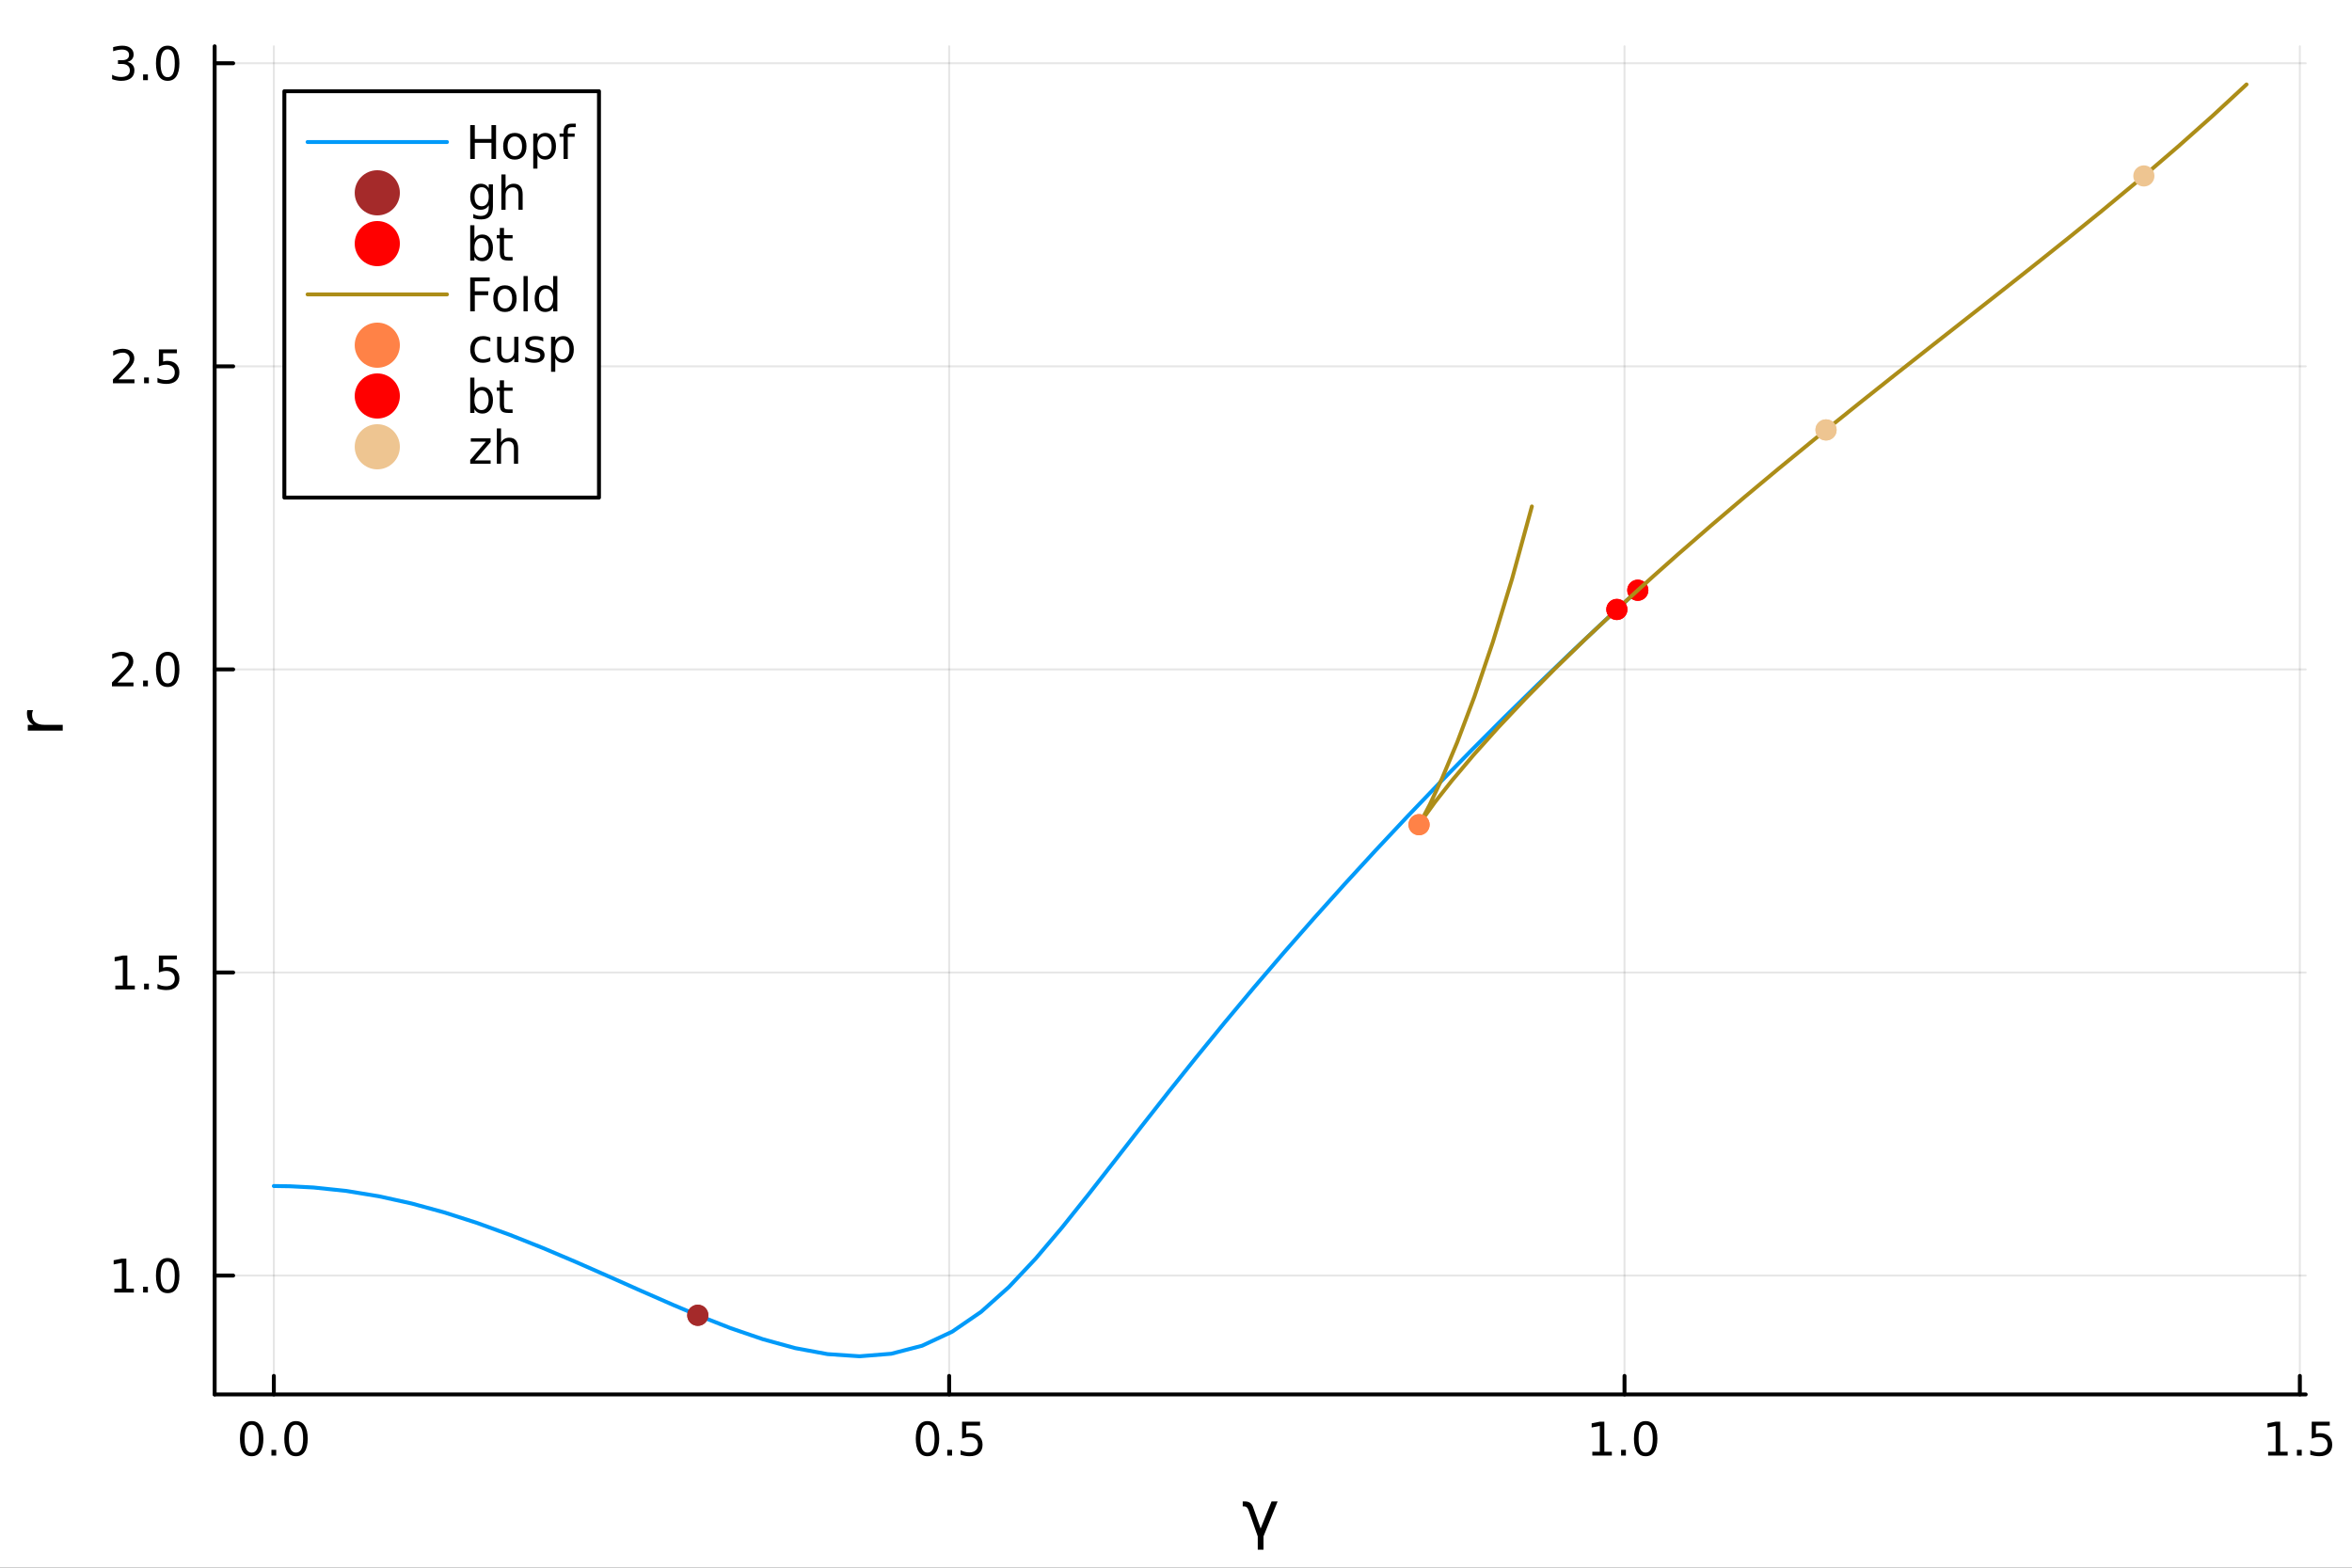 <?xml version="1.0" encoding="utf-8"?>
<svg xmlns="http://www.w3.org/2000/svg" xmlns:xlink="http://www.w3.org/1999/xlink" width="600" height="400" viewBox="0 0 2400 1600">
<rect x="0" y="0" width="2400" height="1600" fill="#333333" stroke="none"/>
<defs>
  <clipPath id="clip240">
    <rect x="0" y="0" width="2400" height="1600"/>
  </clipPath>
</defs>
<path clip-path="url(#clip240)" d="M0 1600 L2400 1600 L2400 0 L0 0  Z" fill="#ffffff" fill-rule="evenodd" fill-opacity="1"/>
<defs>
  <clipPath id="clip241">
    <rect x="219" y="47" width="2135" height="1377"/>
  </clipPath>
</defs>
<path clip-path="url(#clip240)" d="M219.033 1423.18 L2352.76 1423.18 L2352.76 47.244 L219.033 47.244  Z" fill="#ffffff" fill-rule="evenodd" fill-opacity="1"/>
<polyline clip-path="url(#clip241)" style="stroke:#000000; stroke-linecap:round; stroke-linejoin:round; stroke-width:2; stroke-opacity:0.1; fill:none" points="279.421,1423.18 279.421,47.244 "/>
<polyline clip-path="url(#clip241)" style="stroke:#000000; stroke-linecap:round; stroke-linejoin:round; stroke-width:2; stroke-opacity:0.1; fill:none" points="968.545,1423.18 968.545,47.244 "/>
<polyline clip-path="url(#clip241)" style="stroke:#000000; stroke-linecap:round; stroke-linejoin:round; stroke-width:2; stroke-opacity:0.1; fill:none" points="1657.67,1423.18 1657.67,47.244 "/>
<polyline clip-path="url(#clip241)" style="stroke:#000000; stroke-linecap:round; stroke-linejoin:round; stroke-width:2; stroke-opacity:0.1; fill:none" points="2346.79,1423.18 2346.79,47.244 "/>
<polyline clip-path="url(#clip241)" style="stroke:#000000; stroke-linecap:round; stroke-linejoin:round; stroke-width:2; stroke-opacity:0.1; fill:none" points="219.033,1301.86 2352.76,1301.86 "/>
<polyline clip-path="url(#clip241)" style="stroke:#000000; stroke-linecap:round; stroke-linejoin:round; stroke-width:2; stroke-opacity:0.1; fill:none" points="219.033,992.532 2352.76,992.532 "/>
<polyline clip-path="url(#clip241)" style="stroke:#000000; stroke-linecap:round; stroke-linejoin:round; stroke-width:2; stroke-opacity:0.1; fill:none" points="219.033,683.205 2352.76,683.205 "/>
<polyline clip-path="url(#clip241)" style="stroke:#000000; stroke-linecap:round; stroke-linejoin:round; stroke-width:2; stroke-opacity:0.1; fill:none" points="219.033,373.878 2352.76,373.878 "/>
<polyline clip-path="url(#clip241)" style="stroke:#000000; stroke-linecap:round; stroke-linejoin:round; stroke-width:2; stroke-opacity:0.1; fill:none" points="219.033,64.551 2352.76,64.551 "/>
<polyline clip-path="url(#clip240)" style="stroke:#000000; stroke-linecap:round; stroke-linejoin:round; stroke-width:4; stroke-opacity:1; fill:none" points="219.033,1423.18 2352.76,1423.18 "/>
<polyline clip-path="url(#clip240)" style="stroke:#000000; stroke-linecap:round; stroke-linejoin:round; stroke-width:4; stroke-opacity:1; fill:none" points="279.421,1423.18 279.421,1404.28 "/>
<polyline clip-path="url(#clip240)" style="stroke:#000000; stroke-linecap:round; stroke-linejoin:round; stroke-width:4; stroke-opacity:1; fill:none" points="968.545,1423.18 968.545,1404.28 "/>
<polyline clip-path="url(#clip240)" style="stroke:#000000; stroke-linecap:round; stroke-linejoin:round; stroke-width:4; stroke-opacity:1; fill:none" points="1657.67,1423.18 1657.67,1404.28 "/>
<polyline clip-path="url(#clip240)" style="stroke:#000000; stroke-linecap:round; stroke-linejoin:round; stroke-width:4; stroke-opacity:1; fill:none" points="2346.79,1423.18 2346.79,1404.28 "/>
<path clip-path="url(#clip240)" d="M256.806 1454.1 Q253.195 1454.1 251.366 1457.66 Q249.56 1461.2 249.56 1468.33 Q249.56 1475.44 251.366 1479.01 Q253.195 1482.55 256.806 1482.55 Q260.44 1482.55 262.245 1479.01 Q264.074 1475.44 264.074 1468.33 Q264.074 1461.2 262.245 1457.66 Q260.44 1454.1 256.806 1454.1 M256.806 1450.39 Q262.616 1450.39 265.671 1455 Q268.75 1459.58 268.75 1468.33 Q268.75 1477.06 265.671 1481.67 Q262.616 1486.25 256.806 1486.25 Q250.996 1486.25 247.917 1481.67 Q244.861 1477.06 244.861 1468.33 Q244.861 1459.58 247.917 1455 Q250.996 1450.39 256.806 1450.39 Z" fill="#000000" fill-rule="nonzero" fill-opacity="1" /><path clip-path="url(#clip240)" d="M276.968 1479.7 L281.852 1479.7 L281.852 1485.58 L276.968 1485.58 L276.968 1479.7 Z" fill="#000000" fill-rule="nonzero" fill-opacity="1" /><path clip-path="url(#clip240)" d="M302.037 1454.1 Q298.426 1454.1 296.597 1457.66 Q294.792 1461.2 294.792 1468.33 Q294.792 1475.44 296.597 1479.01 Q298.426 1482.55 302.037 1482.55 Q305.671 1482.55 307.477 1479.01 Q309.305 1475.44 309.305 1468.33 Q309.305 1461.2 307.477 1457.66 Q305.671 1454.1 302.037 1454.1 M302.037 1450.39 Q307.847 1450.39 310.903 1455 Q313.981 1459.58 313.981 1468.33 Q313.981 1477.06 310.903 1481.67 Q307.847 1486.25 302.037 1486.25 Q296.227 1486.25 293.148 1481.67 Q290.093 1477.06 290.093 1468.33 Q290.093 1459.58 293.148 1455 Q296.227 1450.39 302.037 1450.39 Z" fill="#000000" fill-rule="nonzero" fill-opacity="1" /><path clip-path="url(#clip240)" d="M946.427 1454.1 Q942.816 1454.1 940.987 1457.66 Q939.182 1461.2 939.182 1468.33 Q939.182 1475.44 940.987 1479.01 Q942.816 1482.55 946.427 1482.55 Q950.061 1482.55 951.867 1479.01 Q953.696 1475.44 953.696 1468.33 Q953.696 1461.2 951.867 1457.66 Q950.061 1454.1 946.427 1454.1 M946.427 1450.39 Q952.237 1450.39 955.293 1455 Q958.372 1459.58 958.372 1468.33 Q958.372 1477.06 955.293 1481.67 Q952.237 1486.25 946.427 1486.25 Q940.617 1486.25 937.538 1481.67 Q934.483 1477.06 934.483 1468.33 Q934.483 1459.58 937.538 1455 Q940.617 1450.39 946.427 1450.39 Z" fill="#000000" fill-rule="nonzero" fill-opacity="1" /><path clip-path="url(#clip240)" d="M966.589 1479.7 L971.473 1479.7 L971.473 1485.58 L966.589 1485.58 L966.589 1479.7 Z" fill="#000000" fill-rule="nonzero" fill-opacity="1" /><path clip-path="url(#clip240)" d="M981.705 1451.02 L1000.06 1451.02 L1000.06 1454.96 L985.987 1454.96 L985.987 1463.43 Q987.006 1463.08 988.024 1462.92 Q989.043 1462.73 990.061 1462.73 Q995.848 1462.73 999.228 1465.9 Q1002.61 1469.08 1002.61 1474.49 Q1002.61 1480.07 999.135 1483.17 Q995.663 1486.25 989.344 1486.25 Q987.168 1486.25 984.899 1485.88 Q982.654 1485.51 980.246 1484.77 L980.246 1480.07 Q982.33 1481.2 984.552 1481.76 Q986.774 1482.32 989.251 1482.32 Q993.256 1482.32 995.594 1480.21 Q997.932 1478.1 997.932 1474.49 Q997.932 1470.88 995.594 1468.77 Q993.256 1466.67 989.251 1466.67 Q987.376 1466.67 985.501 1467.08 Q983.649 1467.5 981.705 1468.38 L981.705 1451.02 Z" fill="#000000" fill-rule="nonzero" fill-opacity="1" /><path clip-path="url(#clip240)" d="M1624.82 1481.64 L1632.46 1481.64 L1632.46 1455.28 L1624.15 1456.95 L1624.15 1452.69 L1632.41 1451.02 L1637.09 1451.02 L1637.09 1481.64 L1644.73 1481.64 L1644.73 1485.58 L1624.82 1485.58 L1624.82 1481.64 Z" fill="#000000" fill-rule="nonzero" fill-opacity="1" /><path clip-path="url(#clip240)" d="M1654.17 1479.7 L1659.06 1479.7 L1659.06 1485.58 L1654.17 1485.58 L1654.17 1479.7 Z" fill="#000000" fill-rule="nonzero" fill-opacity="1" /><path clip-path="url(#clip240)" d="M1679.24 1454.1 Q1675.63 1454.1 1673.8 1457.66 Q1672 1461.2 1672 1468.33 Q1672 1475.44 1673.8 1479.01 Q1675.63 1482.55 1679.24 1482.55 Q1682.88 1482.55 1684.68 1479.01 Q1686.51 1475.44 1686.51 1468.33 Q1686.51 1461.2 1684.68 1457.66 Q1682.88 1454.1 1679.24 1454.1 M1679.24 1450.39 Q1685.05 1450.39 1688.11 1455 Q1691.19 1459.58 1691.19 1468.33 Q1691.19 1477.06 1688.11 1481.67 Q1685.05 1486.25 1679.24 1486.25 Q1673.43 1486.25 1670.35 1481.67 Q1667.3 1477.06 1667.3 1468.33 Q1667.3 1459.58 1670.35 1455 Q1673.43 1450.39 1679.24 1450.39 Z" fill="#000000" fill-rule="nonzero" fill-opacity="1" /><path clip-path="url(#clip240)" d="M2314.44 1481.64 L2322.08 1481.64 L2322.08 1455.28 L2313.77 1456.95 L2313.77 1452.69 L2322.04 1451.02 L2326.71 1451.02 L2326.71 1481.64 L2334.35 1481.64 L2334.35 1485.58 L2314.44 1485.58 L2314.44 1481.64 Z" fill="#000000" fill-rule="nonzero" fill-opacity="1" /><path clip-path="url(#clip240)" d="M2343.8 1479.7 L2348.68 1479.7 L2348.68 1485.58 L2343.8 1485.58 L2343.8 1479.7 Z" fill="#000000" fill-rule="nonzero" fill-opacity="1" /><path clip-path="url(#clip240)" d="M2358.91 1451.02 L2377.27 1451.02 L2377.27 1454.96 L2363.19 1454.96 L2363.19 1463.43 Q2364.21 1463.08 2365.23 1462.92 Q2366.25 1462.73 2367.27 1462.73 Q2373.05 1462.73 2376.43 1465.9 Q2379.81 1469.08 2379.81 1474.49 Q2379.81 1480.07 2376.34 1483.17 Q2372.87 1486.25 2366.55 1486.25 Q2364.37 1486.25 2362.11 1485.88 Q2359.86 1485.51 2357.45 1484.77 L2357.45 1480.07 Q2359.54 1481.2 2361.76 1481.76 Q2363.98 1482.32 2366.46 1482.32 Q2370.46 1482.32 2372.8 1480.21 Q2375.14 1478.1 2375.14 1474.49 Q2375.14 1470.88 2372.8 1468.77 Q2370.46 1466.67 2366.46 1466.67 Q2364.58 1466.67 2362.71 1467.08 Q2360.86 1467.5 2358.91 1468.38 L2358.91 1451.02 Z" fill="#000000" fill-rule="nonzero" fill-opacity="1" /><path clip-path="url(#clip240)" d="M1278.56 1538 L1286.36 1560.02 L1297.5 1532.4 L1303.7 1532.4 L1289.28 1568.04 L1289.28 1581.6 L1283.43 1581.6 L1283.43 1568.04 L1274.07 1541.44 Q1272.67 1537.42 1269.65 1537.42 L1268.09 1537.42 L1268.09 1532.4 L1270.31 1532.4 Q1276.58 1532.4 1278.56 1538 Z" fill="#000000" fill-rule="nonzero" fill-opacity="1" /><polyline clip-path="url(#clip240)" style="stroke:#000000; stroke-linecap:round; stroke-linejoin:round; stroke-width:4; stroke-opacity:1; fill:none" points="219.033,1423.18 219.033,47.244 "/>
<polyline clip-path="url(#clip240)" style="stroke:#000000; stroke-linecap:round; stroke-linejoin:round; stroke-width:4; stroke-opacity:1; fill:none" points="219.033,1301.86 237.931,1301.86 "/>
<polyline clip-path="url(#clip240)" style="stroke:#000000; stroke-linecap:round; stroke-linejoin:round; stroke-width:4; stroke-opacity:1; fill:none" points="219.033,992.532 237.931,992.532 "/>
<polyline clip-path="url(#clip240)" style="stroke:#000000; stroke-linecap:round; stroke-linejoin:round; stroke-width:4; stroke-opacity:1; fill:none" points="219.033,683.205 237.931,683.205 "/>
<polyline clip-path="url(#clip240)" style="stroke:#000000; stroke-linecap:round; stroke-linejoin:round; stroke-width:4; stroke-opacity:1; fill:none" points="219.033,373.878 237.931,373.878 "/>
<polyline clip-path="url(#clip240)" style="stroke:#000000; stroke-linecap:round; stroke-linejoin:round; stroke-width:4; stroke-opacity:1; fill:none" points="219.033,64.551 237.931,64.551 "/>
<path clip-path="url(#clip240)" d="M116.668 1315.2 L124.306 1315.2 L124.306 1288.84 L115.996 1290.5 L115.996 1286.25 L124.26 1284.58 L128.936 1284.58 L128.936 1315.2 L136.575 1315.2 L136.575 1319.14 L116.668 1319.14 L116.668 1315.2 Z" fill="#000000" fill-rule="nonzero" fill-opacity="1" /><path clip-path="url(#clip240)" d="M146.019 1313.26 L150.903 1313.26 L150.903 1319.14 L146.019 1319.14 L146.019 1313.26 Z" fill="#000000" fill-rule="nonzero" fill-opacity="1" /><path clip-path="url(#clip240)" d="M171.089 1287.66 Q167.477 1287.66 165.649 1291.22 Q163.843 1294.76 163.843 1301.89 Q163.843 1309 165.649 1312.56 Q167.477 1316.11 171.089 1316.11 Q174.723 1316.11 176.528 1312.56 Q178.357 1309 178.357 1301.89 Q178.357 1294.76 176.528 1291.22 Q174.723 1287.66 171.089 1287.66 M171.089 1283.95 Q176.899 1283.95 179.954 1288.56 Q183.033 1293.14 183.033 1301.89 Q183.033 1310.62 179.954 1315.23 Q176.899 1319.81 171.089 1319.81 Q165.278 1319.81 162.2 1315.23 Q159.144 1310.62 159.144 1301.89 Q159.144 1293.14 162.2 1288.56 Q165.278 1283.95 171.089 1283.95 Z" fill="#000000" fill-rule="nonzero" fill-opacity="1" /><path clip-path="url(#clip240)" d="M117.663 1005.88 L125.302 1005.88 L125.302 979.511 L116.992 981.178 L116.992 976.919 L125.255 975.252 L129.931 975.252 L129.931 1005.88 L137.57 1005.88 L137.57 1009.81 L117.663 1009.81 L117.663 1005.88 Z" fill="#000000" fill-rule="nonzero" fill-opacity="1" /><path clip-path="url(#clip240)" d="M147.015 1003.93 L151.899 1003.93 L151.899 1009.81 L147.015 1009.81 L147.015 1003.93 Z" fill="#000000" fill-rule="nonzero" fill-opacity="1" /><path clip-path="url(#clip240)" d="M162.13 975.252 L180.487 975.252 L180.487 979.187 L166.413 979.187 L166.413 987.659 Q167.431 987.312 168.45 987.15 Q169.468 986.965 170.487 986.965 Q176.274 986.965 179.653 990.136 Q183.033 993.308 183.033 998.724 Q183.033 1004.3 179.561 1007.4 Q176.089 1010.48 169.769 1010.48 Q167.593 1010.48 165.325 1010.11 Q163.079 1009.74 160.672 1009 L160.672 1004.3 Q162.755 1005.44 164.977 1005.99 Q167.2 1006.55 169.677 1006.55 Q173.681 1006.55 176.019 1004.44 Q178.357 1002.34 178.357 998.724 Q178.357 995.113 176.019 993.007 Q173.681 990.9 169.677 990.9 Q167.802 990.9 165.927 991.317 Q164.075 991.733 162.13 992.613 L162.13 975.252 Z" fill="#000000" fill-rule="nonzero" fill-opacity="1" /><path clip-path="url(#clip240)" d="M119.885 696.55 L136.204 696.55 L136.204 700.485 L114.26 700.485 L114.26 696.55 Q116.922 693.795 121.505 689.166 Q126.112 684.513 127.292 683.17 Q129.538 680.647 130.417 678.911 Q131.32 677.152 131.32 675.462 Q131.32 672.708 129.376 670.971 Q127.455 669.235 124.353 669.235 Q122.154 669.235 119.7 669.999 Q117.269 670.763 114.492 672.314 L114.492 667.592 Q117.316 666.458 119.769 665.879 Q122.223 665.3 124.26 665.3 Q129.63 665.3 132.825 667.985 Q136.019 670.671 136.019 675.161 Q136.019 677.291 135.209 679.212 Q134.422 681.11 132.316 683.703 Q131.737 684.374 128.635 687.592 Q125.533 690.786 119.885 696.55 Z" fill="#000000" fill-rule="nonzero" fill-opacity="1" /><path clip-path="url(#clip240)" d="M146.019 694.606 L150.903 694.606 L150.903 700.485 L146.019 700.485 L146.019 694.606 Z" fill="#000000" fill-rule="nonzero" fill-opacity="1" /><path clip-path="url(#clip240)" d="M171.089 669.004 Q167.477 669.004 165.649 672.569 Q163.843 676.11 163.843 683.24 Q163.843 690.346 165.649 693.911 Q167.477 697.453 171.089 697.453 Q174.723 697.453 176.528 693.911 Q178.357 690.346 178.357 683.24 Q178.357 676.11 176.528 672.569 Q174.723 669.004 171.089 669.004 M171.089 665.3 Q176.899 665.3 179.954 669.907 Q183.033 674.49 183.033 683.24 Q183.033 691.967 179.954 696.573 Q176.899 701.156 171.089 701.156 Q165.278 701.156 162.2 696.573 Q159.144 691.967 159.144 683.24 Q159.144 674.49 162.2 669.907 Q165.278 665.3 171.089 665.3 Z" fill="#000000" fill-rule="nonzero" fill-opacity="1" /><path clip-path="url(#clip240)" d="M120.88 387.223 L137.2 387.223 L137.2 391.158 L115.256 391.158 L115.256 387.223 Q117.918 384.469 122.501 379.839 Q127.107 375.186 128.288 373.844 Q130.533 371.32 131.413 369.584 Q132.316 367.825 132.316 366.135 Q132.316 363.381 130.371 361.645 Q128.45 359.908 125.348 359.908 Q123.149 359.908 120.695 360.672 Q118.265 361.436 115.487 362.987 L115.487 358.265 Q118.311 357.131 120.765 356.552 Q123.218 355.973 125.255 355.973 Q130.626 355.973 133.82 358.658 Q137.015 361.344 137.015 365.834 Q137.015 367.964 136.204 369.885 Q135.417 371.783 133.311 374.376 Q132.732 375.047 129.63 378.265 Q126.529 381.459 120.88 387.223 Z" fill="#000000" fill-rule="nonzero" fill-opacity="1" /><path clip-path="url(#clip240)" d="M147.015 385.279 L151.899 385.279 L151.899 391.158 L147.015 391.158 L147.015 385.279 Z" fill="#000000" fill-rule="nonzero" fill-opacity="1" /><path clip-path="url(#clip240)" d="M162.13 356.598 L180.487 356.598 L180.487 360.533 L166.413 360.533 L166.413 369.006 Q167.431 368.658 168.45 368.496 Q169.468 368.311 170.487 368.311 Q176.274 368.311 179.653 371.482 Q183.033 374.654 183.033 380.07 Q183.033 385.649 179.561 388.751 Q176.089 391.83 169.769 391.83 Q167.593 391.83 165.325 391.459 Q163.079 391.089 160.672 390.348 L160.672 385.649 Q162.755 386.783 164.977 387.339 Q167.2 387.894 169.677 387.894 Q173.681 387.894 176.019 385.788 Q178.357 383.682 178.357 380.07 Q178.357 376.459 176.019 374.353 Q173.681 372.246 169.677 372.246 Q167.802 372.246 165.927 372.663 Q164.075 373.08 162.13 373.959 L162.13 356.598 Z" fill="#000000" fill-rule="nonzero" fill-opacity="1" /><path clip-path="url(#clip240)" d="M130.024 63.197 Q133.38 63.915 135.255 66.183 Q137.154 68.452 137.154 71.785 Q137.154 76.901 133.635 79.702 Q130.117 82.503 123.635 82.503 Q121.459 82.503 119.144 82.063 Q116.853 81.646 114.399 80.79 L114.399 76.276 Q116.343 77.41 118.658 77.989 Q120.973 78.568 123.496 78.568 Q127.894 78.568 130.186 76.832 Q132.501 75.095 132.501 71.785 Q132.501 68.73 130.348 67.017 Q128.218 65.281 124.399 65.281 L120.371 65.281 L120.371 61.438 L124.584 61.438 Q128.033 61.438 129.862 60.072 Q131.691 58.683 131.691 56.091 Q131.691 53.429 129.792 52.017 Q127.917 50.582 124.399 50.582 Q122.478 50.582 120.279 50.998 Q118.08 51.415 115.441 52.295 L115.441 48.128 Q118.103 47.387 120.418 47.017 Q122.755 46.646 124.816 46.646 Q130.14 46.646 133.242 49.077 Q136.343 51.484 136.343 55.605 Q136.343 58.475 134.7 60.466 Q133.056 62.433 130.024 63.197 Z" fill="#000000" fill-rule="nonzero" fill-opacity="1" /><path clip-path="url(#clip240)" d="M146.019 75.952 L150.903 75.952 L150.903 81.831 L146.019 81.831 L146.019 75.952 Z" fill="#000000" fill-rule="nonzero" fill-opacity="1" /><path clip-path="url(#clip240)" d="M171.089 50.35 Q167.477 50.35 165.649 53.915 Q163.843 57.457 163.843 64.586 Q163.843 71.693 165.649 75.257 Q167.477 78.799 171.089 78.799 Q174.723 78.799 176.528 75.257 Q178.357 71.693 178.357 64.586 Q178.357 57.457 176.528 53.915 Q174.723 50.35 171.089 50.35 M171.089 46.646 Q176.899 46.646 179.954 51.253 Q183.033 55.836 183.033 64.586 Q183.033 73.313 179.954 77.919 Q176.899 82.503 171.089 82.503 Q165.278 82.503 162.2 77.919 Q159.144 73.313 159.144 64.586 Q159.144 55.836 162.2 51.253 Q165.278 46.646 171.089 46.646 Z" fill="#000000" fill-rule="nonzero" fill-opacity="1" /><path clip-path="url(#clip240)" d="M33.831 724.772 Q33.258 725.759 33.003 726.937 Q32.717 728.082 32.717 729.483 Q32.717 734.448 35.963 737.122 Q39.178 739.763 45.225 739.763 L64.004 739.763 L64.004 745.652 L28.356 745.652 L28.356 739.763 L33.894 739.763 Q30.648 737.917 29.088 734.957 Q27.497 731.997 27.497 727.764 Q27.497 727.159 27.592 726.427 Q27.656 725.695 27.815 724.804 L33.831 724.772 Z" fill="#000000" fill-rule="nonzero" fill-opacity="1" /><polyline clip-path="url(#clip241)" style="stroke:#009af9; stroke-linecap:round; stroke-linejoin:round; stroke-width:4; stroke-opacity:1; fill:none" points="279.421,1210.46 296.133,1210.72 319.916,1211.97 353.337,1215.47 386.755,1220.96 420.168,1228.33 453.574,1237.47 486.972,1248.21 520.36,1260.34 553.735,1273.62 587.098,1287.77 620.444,1302.45 653.772,1317.29 687.077,1331.89 712.036,1342.4 745.279,1355.44 778.461,1366.83 811.545,1375.94 844.469,1382.03 877.13,1384.24 909.366,1381.66 940.945,1373.46 971.594,1359.14 1001.1,1338.89 1029.46,1313.57 1056.89,1284.44 1083.78,1252.71 1110.51,1219.28 1137.41,1184.82 1164.68,1149.76 1192.47,1114.39 1220.86,1078.88 1249.87,1043.37 1279.5,1007.93 1309.73,972.622 1340.54,937.486 1371.89,902.554 1403.74,867.85 1436.05,833.399 1468.78,799.224 1501.9,765.351 1535.38,731.808 1569.16,698.629 1603.2,665.859 1637.41,633.597 1671.22,602.411 "/>
<circle clip-path="url(#clip241)" cx="712.036" cy="1342.4" r="10.8" fill="#a52a2a" fill-rule="evenodd" fill-opacity="1" stroke="none"/>
<circle clip-path="url(#clip241)" cx="1671.22" cy="602.411" r="10.8" fill="#ff0000" fill-rule="evenodd" fill-opacity="1" stroke="none"/>
<circle clip-path="url(#clip241)" cx="712.036" cy="1342.4" r="10.8" fill="#a52a2a" fill-rule="evenodd" fill-opacity="1" stroke="none"/>
<circle clip-path="url(#clip241)" cx="1671.22" cy="602.411" r="10.8" fill="#ff0000" fill-rule="evenodd" fill-opacity="1" stroke="none"/>
<polyline clip-path="url(#clip241)" style="stroke:#ac8d18; stroke-linecap:round; stroke-linejoin:round; stroke-width:4; stroke-opacity:1; fill:none" points="1563.14,516.889 1542.99,590.565 1523.31,655.306 1504.48,711.037 1486.97,757.536 1471.5,794.408 1459,821.092 1450.72,836.958 1448.01,841.677 1448.14,841.483 1452.9,834.324 1464.35,818.546 1481.62,796.594 1503.48,770.684 1528.8,742.434 1556.67,712.901 1586.44,682.743 1617.63,652.36 1649.85,622.023 1654.74,617.505 1671.22,602.411 1687.88,587.374 1711.84,566.085 1745.94,536.422 1780.42,507.089 1815.18,478.1 1850.14,449.448 1863.3,438.779 1898.43,410.556 1933.64,382.58 1968.89,354.796 2004.14,327.121 2039.38,299.45 2074.58,271.658 2109.75,243.6 2144.87,215.114 2179.95,186.028 2187.62,179.56 2222.61,149.504 2257.53,118.436 2292.37,86.186 "/>
<circle clip-path="url(#clip241)" cx="1448.01" cy="841.677" r="10.8" fill="#ff8247" fill-rule="evenodd" fill-opacity="1" stroke="none"/>
<circle clip-path="url(#clip241)" cx="1649.85" cy="622.023" r="10.8" fill="#ff0000" fill-rule="evenodd" fill-opacity="1" stroke="none"/>
<circle clip-path="url(#clip241)" cx="1863.3" cy="438.779" r="10.8" fill="#eec591" fill-rule="evenodd" fill-opacity="1" stroke="none"/>
<circle clip-path="url(#clip241)" cx="2187.62" cy="179.56" r="10.8" fill="#eec591" fill-rule="evenodd" fill-opacity="1" stroke="none"/>
<circle clip-path="url(#clip241)" cx="1448.01" cy="841.677" r="10.8" fill="#ff8247" fill-rule="evenodd" fill-opacity="1" stroke="none"/>
<circle clip-path="url(#clip241)" cx="1649.85" cy="622.023" r="10.8" fill="#ff0000" fill-rule="evenodd" fill-opacity="1" stroke="none"/>
<circle clip-path="url(#clip241)" cx="1863.3" cy="438.779" r="10.8" fill="#eec591" fill-rule="evenodd" fill-opacity="1" stroke="none"/>
<path clip-path="url(#clip240)" d="M290.157 507.829 L611.214 507.829 L611.214 93.109 L290.157 93.109  Z" fill="#ffffff" fill-rule="evenodd" fill-opacity="1"/>
<polyline clip-path="url(#clip240)" style="stroke:#000000; stroke-linecap:round; stroke-linejoin:round; stroke-width:4; stroke-opacity:1; fill:none" points="290.157,507.829 611.214,507.829 611.214,93.109 290.157,93.109 290.157,507.829 "/>
<polyline clip-path="url(#clip240)" style="stroke:#009af9; stroke-linecap:round; stroke-linejoin:round; stroke-width:4; stroke-opacity:1; fill:none" points="313.865,144.949 456.113,144.949 "/>
<path clip-path="url(#clip240)" d="M479.821 127.669 L484.497 127.669 L484.497 141.835 L501.488 141.835 L501.488 127.669 L506.164 127.669 L506.164 162.229 L501.488 162.229 L501.488 145.77 L484.497 145.77 L484.497 162.229 L479.821 162.229 L479.821 127.669 Z" fill="#000000" fill-rule="nonzero" fill-opacity="1" /><path clip-path="url(#clip240)" d="M525.33 139.289 Q521.904 139.289 519.914 141.974 Q517.923 144.636 517.923 149.289 Q517.923 153.942 519.891 156.627 Q521.881 159.289 525.33 159.289 Q528.733 159.289 530.724 156.604 Q532.715 153.918 532.715 149.289 Q532.715 144.682 530.724 141.997 Q528.733 139.289 525.33 139.289 M525.33 135.678 Q530.886 135.678 534.057 139.289 Q537.228 142.9 537.228 149.289 Q537.228 155.655 534.057 159.289 Q530.886 162.9 525.33 162.9 Q519.752 162.9 516.58 159.289 Q513.432 155.655 513.432 149.289 Q513.432 142.9 516.58 139.289 Q519.752 135.678 525.33 135.678 Z" fill="#000000" fill-rule="nonzero" fill-opacity="1" /><path clip-path="url(#clip240)" d="M548.409 158.34 L548.409 172.09 L544.127 172.09 L544.127 136.303 L548.409 136.303 L548.409 140.238 Q549.751 137.923 551.789 136.812 Q553.849 135.678 556.696 135.678 Q561.418 135.678 564.358 139.428 Q567.321 143.178 567.321 149.289 Q567.321 155.4 564.358 159.15 Q561.418 162.9 556.696 162.9 Q553.849 162.9 551.789 161.789 Q549.751 160.655 548.409 158.34 M562.9 149.289 Q562.9 144.59 560.955 141.928 Q559.034 139.243 555.654 139.243 Q552.275 139.243 550.33 141.928 Q548.409 144.59 548.409 149.289 Q548.409 153.988 550.33 156.673 Q552.275 159.335 555.654 159.335 Q559.034 159.335 560.955 156.673 Q562.9 153.988 562.9 149.289 Z" fill="#000000" fill-rule="nonzero" fill-opacity="1" /><path clip-path="url(#clip240)" d="M587.506 126.21 L587.506 129.752 L583.432 129.752 Q581.14 129.752 580.237 130.678 Q579.358 131.604 579.358 134.011 L579.358 136.303 L586.372 136.303 L586.372 139.613 L579.358 139.613 L579.358 162.229 L575.075 162.229 L575.075 139.613 L571.001 139.613 L571.001 136.303 L575.075 136.303 L575.075 134.497 Q575.075 130.169 577.089 128.201 Q579.103 126.21 583.478 126.21 L587.506 126.21 Z" fill="#000000" fill-rule="nonzero" fill-opacity="1" /><circle clip-path="url(#clip240)" cx="384.989" cy="196.789" r="23.04" fill="#a52a2a" fill-rule="evenodd" fill-opacity="1" stroke="none"/>
<path clip-path="url(#clip240)" d="M498.733 200.805 Q498.733 196.175 496.812 193.629 Q494.914 191.083 491.465 191.083 Q488.039 191.083 486.118 193.629 Q484.219 196.175 484.219 200.805 Q484.219 205.411 486.118 207.958 Q488.039 210.504 491.465 210.504 Q494.914 210.504 496.812 207.958 Q498.733 205.411 498.733 200.805 M502.992 210.851 Q502.992 217.471 500.053 220.689 Q497.113 223.93 491.048 223.93 Q488.803 223.93 486.812 223.582 Q484.821 223.258 482.946 222.564 L482.946 218.42 Q484.821 219.439 486.65 219.925 Q488.479 220.411 490.377 220.411 Q494.567 220.411 496.65 218.212 Q498.733 216.036 498.733 211.615 L498.733 209.508 Q497.414 211.8 495.354 212.934 Q493.293 214.069 490.423 214.069 Q485.655 214.069 482.738 210.434 Q479.821 206.8 479.821 200.805 Q479.821 194.786 482.738 191.152 Q485.655 187.518 490.423 187.518 Q493.293 187.518 495.354 188.652 Q497.414 189.786 498.733 192.078 L498.733 188.143 L502.992 188.143 L502.992 210.851 Z" fill="#000000" fill-rule="nonzero" fill-opacity="1" /><path clip-path="url(#clip240)" d="M533.316 198.421 L533.316 214.069 L529.057 214.069 L529.057 198.559 Q529.057 194.879 527.622 193.05 Q526.187 191.222 523.316 191.222 Q519.867 191.222 517.877 193.421 Q515.886 195.62 515.886 199.416 L515.886 214.069 L511.604 214.069 L511.604 178.05 L515.886 178.05 L515.886 192.171 Q517.414 189.833 519.474 188.675 Q521.557 187.518 524.266 187.518 Q528.733 187.518 531.025 190.296 Q533.316 193.05 533.316 198.421 Z" fill="#000000" fill-rule="nonzero" fill-opacity="1" /><circle clip-path="url(#clip240)" cx="384.989" cy="248.629" r="23.04" fill="#ff0000" fill-rule="evenodd" fill-opacity="1" stroke="none"/>
<path clip-path="url(#clip240)" d="M498.594 252.969 Q498.594 248.27 496.65 245.608 Q494.729 242.923 491.349 242.923 Q487.969 242.923 486.025 245.608 Q484.104 248.27 484.104 252.969 Q484.104 257.668 486.025 260.353 Q487.969 263.015 491.349 263.015 Q494.729 263.015 496.65 260.353 Q498.594 257.668 498.594 252.969 M484.104 243.918 Q485.446 241.603 487.483 240.492 Q489.543 239.358 492.391 239.358 Q497.113 239.358 500.053 243.108 Q503.016 246.858 503.016 252.969 Q503.016 259.08 500.053 262.83 Q497.113 266.58 492.391 266.58 Q489.543 266.58 487.483 265.469 Q485.446 264.335 484.104 262.02 L484.104 265.909 L479.821 265.909 L479.821 229.89 L484.104 229.89 L484.104 243.918 Z" fill="#000000" fill-rule="nonzero" fill-opacity="1" /><path clip-path="url(#clip240)" d="M514.289 232.622 L514.289 239.983 L523.062 239.983 L523.062 243.293 L514.289 243.293 L514.289 257.367 Q514.289 260.538 515.145 261.441 Q516.025 262.344 518.687 262.344 L523.062 262.344 L523.062 265.909 L518.687 265.909 Q513.756 265.909 511.881 264.08 Q510.006 262.228 510.006 257.367 L510.006 243.293 L506.881 243.293 L506.881 239.983 L510.006 239.983 L510.006 232.622 L514.289 232.622 Z" fill="#000000" fill-rule="nonzero" fill-opacity="1" /><polyline clip-path="url(#clip240)" style="stroke:#ac8d18; stroke-linecap:round; stroke-linejoin:round; stroke-width:4; stroke-opacity:1; fill:none" points="313.865,300.469 456.113,300.469 "/>
<path clip-path="url(#clip240)" d="M479.821 283.189 L499.682 283.189 L499.682 287.124 L484.497 287.124 L484.497 297.309 L498.201 297.309 L498.201 301.244 L484.497 301.244 L484.497 317.749 L479.821 317.749 L479.821 283.189 Z" fill="#000000" fill-rule="nonzero" fill-opacity="1" /><path clip-path="url(#clip240)" d="M515.261 294.809 Q511.835 294.809 509.844 297.494 Q507.854 300.156 507.854 304.809 Q507.854 309.462 509.821 312.147 Q511.812 314.809 515.261 314.809 Q518.664 314.809 520.654 312.124 Q522.645 309.438 522.645 304.809 Q522.645 300.202 520.654 297.517 Q518.664 294.809 515.261 294.809 M515.261 291.198 Q520.816 291.198 523.988 294.809 Q527.159 298.42 527.159 304.809 Q527.159 311.175 523.988 314.809 Q520.816 318.42 515.261 318.42 Q509.682 318.42 506.511 314.809 Q503.363 311.175 503.363 304.809 Q503.363 298.42 506.511 294.809 Q509.682 291.198 515.261 291.198 Z" fill="#000000" fill-rule="nonzero" fill-opacity="1" /><path clip-path="url(#clip240)" d="M534.219 281.73 L538.478 281.73 L538.478 317.749 L534.219 317.749 L534.219 281.73 Z" fill="#000000" fill-rule="nonzero" fill-opacity="1" /><path clip-path="url(#clip240)" d="M564.45 295.758 L564.45 281.73 L568.71 281.73 L568.71 317.749 L564.45 317.749 L564.45 313.86 Q563.108 316.175 561.048 317.309 Q559.011 318.42 556.14 318.42 Q551.441 318.42 548.478 314.67 Q545.539 310.92 545.539 304.809 Q545.539 298.698 548.478 294.948 Q551.441 291.198 556.14 291.198 Q559.011 291.198 561.048 292.332 Q563.108 293.443 564.45 295.758 M549.937 304.809 Q549.937 309.508 551.858 312.193 Q553.802 314.855 557.182 314.855 Q560.562 314.855 562.506 312.193 Q564.45 309.508 564.45 304.809 Q564.45 300.11 562.506 297.448 Q560.562 294.763 557.182 294.763 Q553.802 294.763 551.858 297.448 Q549.937 300.11 549.937 304.809 Z" fill="#000000" fill-rule="nonzero" fill-opacity="1" /><circle clip-path="url(#clip240)" cx="384.989" cy="352.309" r="23.04" fill="#ff8247" fill-rule="evenodd" fill-opacity="1" stroke="none"/>
<path clip-path="url(#clip240)" d="M500.33 344.658 L500.33 348.64 Q498.525 347.644 496.696 347.158 Q494.891 346.649 493.039 346.649 Q488.895 346.649 486.604 349.288 Q484.312 351.904 484.312 356.649 Q484.312 361.394 486.604 364.033 Q488.895 366.649 493.039 366.649 Q494.891 366.649 496.696 366.163 Q498.525 365.653 500.33 364.658 L500.33 368.593 Q498.548 369.427 496.627 369.843 Q494.729 370.26 492.576 370.26 Q486.719 370.26 483.27 366.579 Q479.821 362.899 479.821 356.649 Q479.821 350.306 483.294 346.672 Q486.789 343.038 492.854 343.038 Q494.821 343.038 496.696 343.455 Q498.571 343.848 500.33 344.658 Z" fill="#000000" fill-rule="nonzero" fill-opacity="1" /><path clip-path="url(#clip240)" d="M507.298 359.357 L507.298 343.663 L511.557 343.663 L511.557 359.195 Q511.557 362.876 512.992 364.728 Q514.428 366.556 517.298 366.556 Q520.747 366.556 522.738 364.357 Q524.752 362.158 524.752 358.362 L524.752 343.663 L529.011 343.663 L529.011 369.589 L524.752 369.589 L524.752 365.607 Q523.201 367.968 521.141 369.126 Q519.103 370.26 516.395 370.26 Q511.928 370.26 509.613 367.482 Q507.298 364.704 507.298 359.357 M518.016 343.038 L518.016 343.038 Z" fill="#000000" fill-rule="nonzero" fill-opacity="1" /><path clip-path="url(#clip240)" d="M554.312 344.427 L554.312 348.454 Q552.506 347.529 550.562 347.066 Q548.617 346.603 546.534 346.603 Q543.363 346.603 541.765 347.575 Q540.191 348.547 540.191 350.491 Q540.191 351.973 541.326 352.829 Q542.46 353.663 545.886 354.427 L547.344 354.751 Q551.881 355.723 553.779 357.505 Q555.701 359.265 555.701 362.436 Q555.701 366.047 552.83 368.153 Q549.983 370.26 544.983 370.26 Q542.9 370.26 540.631 369.843 Q538.386 369.45 535.886 368.64 L535.886 364.241 Q538.247 365.468 540.539 366.093 Q542.83 366.695 545.076 366.695 Q548.085 366.695 549.705 365.677 Q551.326 364.635 551.326 362.76 Q551.326 361.024 550.145 360.098 Q548.988 359.172 545.029 358.316 L543.548 357.968 Q539.589 357.135 537.83 355.422 Q536.071 353.686 536.071 350.677 Q536.071 347.019 538.664 345.029 Q541.256 343.038 546.025 343.038 Q548.386 343.038 550.469 343.385 Q552.552 343.732 554.312 344.427 Z" fill="#000000" fill-rule="nonzero" fill-opacity="1" /><path clip-path="url(#clip240)" d="M566.603 365.7 L566.603 379.45 L562.321 379.45 L562.321 343.663 L566.603 343.663 L566.603 347.598 Q567.946 345.283 569.983 344.172 Q572.043 343.038 574.89 343.038 Q579.612 343.038 582.552 346.788 Q585.515 350.538 585.515 356.649 Q585.515 362.76 582.552 366.51 Q579.612 370.26 574.89 370.26 Q572.043 370.26 569.983 369.149 Q567.946 368.015 566.603 365.7 M581.094 356.649 Q581.094 351.95 579.149 349.288 Q577.228 346.603 573.849 346.603 Q570.469 346.603 568.525 349.288 Q566.603 351.95 566.603 356.649 Q566.603 361.348 568.525 364.033 Q570.469 366.695 573.849 366.695 Q577.228 366.695 579.149 364.033 Q581.094 361.348 581.094 356.649 Z" fill="#000000" fill-rule="nonzero" fill-opacity="1" /><circle clip-path="url(#clip240)" cx="384.989" cy="404.149" r="23.04" fill="#ff0000" fill-rule="evenodd" fill-opacity="1" stroke="none"/>
<path clip-path="url(#clip240)" d="M498.594 408.489 Q498.594 403.79 496.65 401.128 Q494.729 398.443 491.349 398.443 Q487.969 398.443 486.025 401.128 Q484.104 403.79 484.104 408.489 Q484.104 413.188 486.025 415.873 Q487.969 418.535 491.349 418.535 Q494.729 418.535 496.65 415.873 Q498.594 413.188 498.594 408.489 M484.104 399.438 Q485.446 397.123 487.483 396.012 Q489.543 394.878 492.391 394.878 Q497.113 394.878 500.053 398.628 Q503.016 402.378 503.016 408.489 Q503.016 414.6 500.053 418.35 Q497.113 422.1 492.391 422.1 Q489.543 422.1 487.483 420.989 Q485.446 419.855 484.104 417.54 L484.104 421.429 L479.821 421.429 L479.821 385.41 L484.104 385.41 L484.104 399.438 Z" fill="#000000" fill-rule="nonzero" fill-opacity="1" /><path clip-path="url(#clip240)" d="M514.289 388.142 L514.289 395.503 L523.062 395.503 L523.062 398.813 L514.289 398.813 L514.289 412.887 Q514.289 416.058 515.145 416.961 Q516.025 417.864 518.687 417.864 L523.062 417.864 L523.062 421.429 L518.687 421.429 Q513.756 421.429 511.881 419.6 Q510.006 417.748 510.006 412.887 L510.006 398.813 L506.881 398.813 L506.881 395.503 L510.006 395.503 L510.006 388.142 L514.289 388.142 Z" fill="#000000" fill-rule="nonzero" fill-opacity="1" /><circle clip-path="url(#clip240)" cx="384.989" cy="455.989" r="23.04" fill="#eec591" fill-rule="evenodd" fill-opacity="1" stroke="none"/>
<path clip-path="url(#clip240)" d="M480.4 447.343 L500.631 447.343 L500.631 451.232 L484.613 469.866 L500.631 469.866 L500.631 473.269 L479.821 473.269 L479.821 469.38 L495.84 450.746 L480.4 450.746 L480.4 447.343 Z" fill="#000000" fill-rule="nonzero" fill-opacity="1" /><path clip-path="url(#clip240)" d="M528.687 457.621 L528.687 473.269 L524.428 473.269 L524.428 457.759 Q524.428 454.079 522.992 452.25 Q521.557 450.422 518.687 450.422 Q515.238 450.422 513.247 452.621 Q511.256 454.82 511.256 458.616 L511.256 473.269 L506.974 473.269 L506.974 437.25 L511.256 437.25 L511.256 451.371 Q512.784 449.033 514.844 447.875 Q516.928 446.718 519.636 446.718 Q524.103 446.718 526.395 449.496 Q528.687 452.25 528.687 457.621 Z" fill="#000000" fill-rule="nonzero" fill-opacity="1" /></svg>
